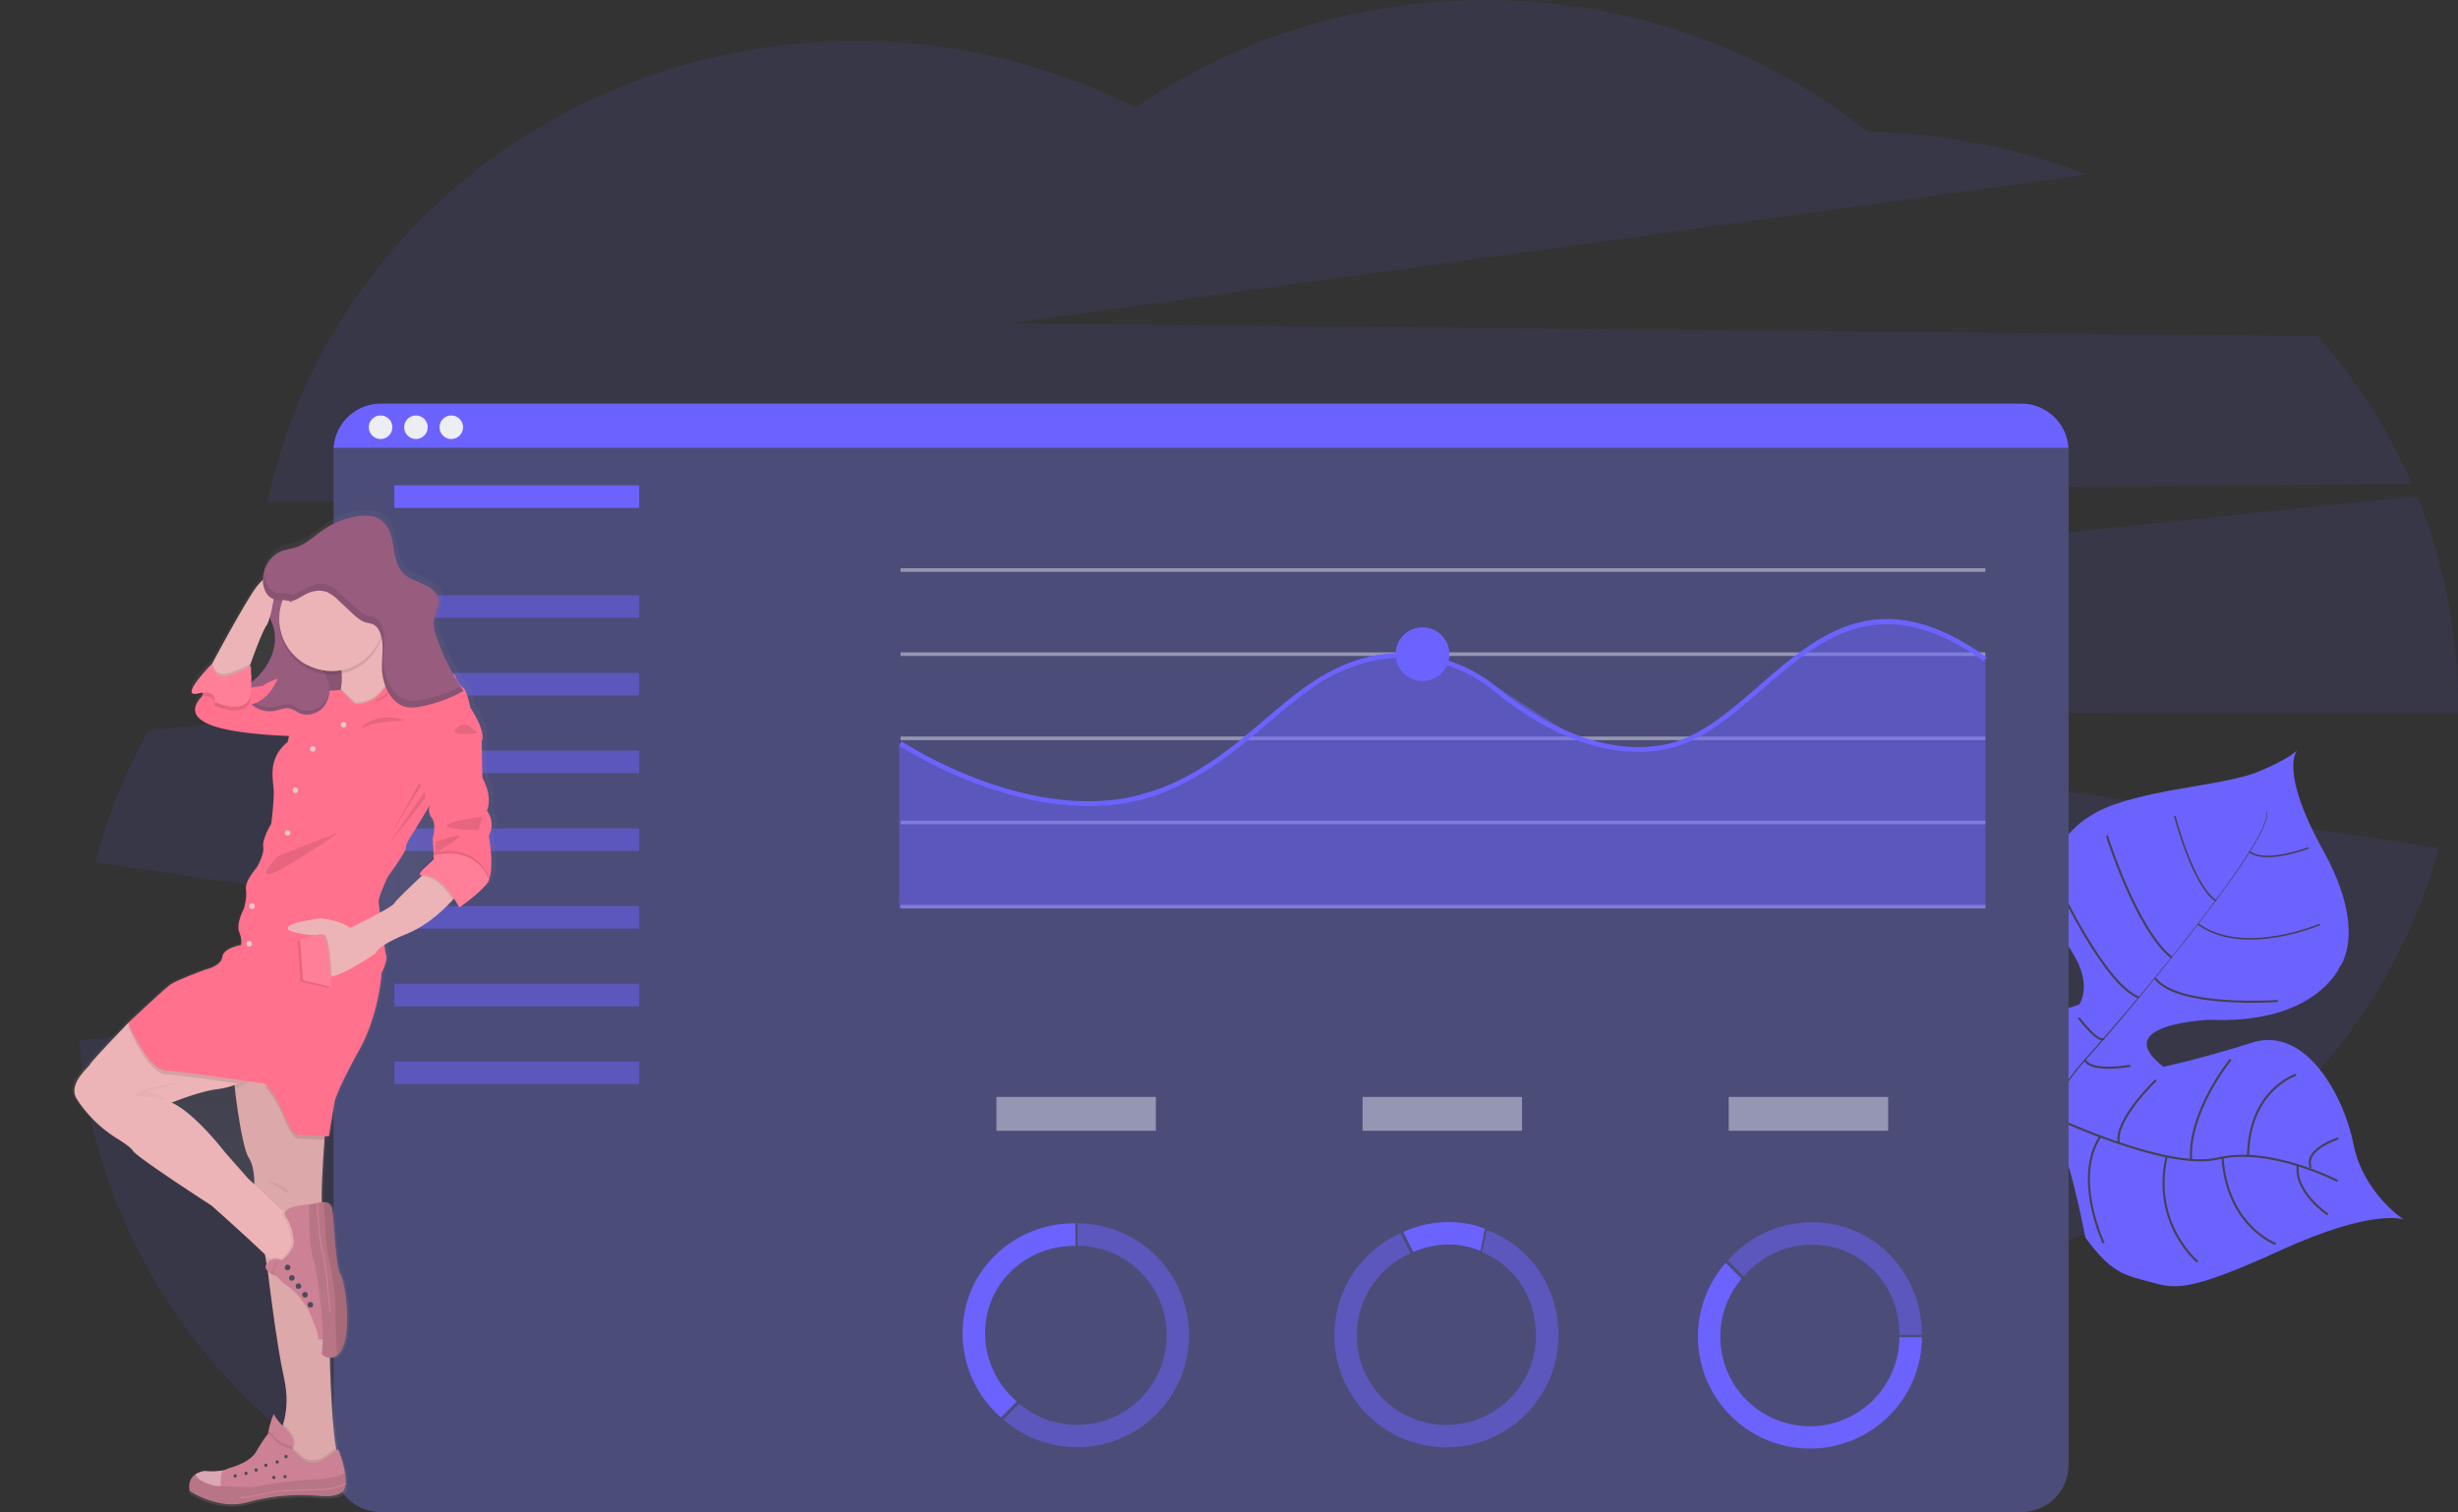 <svg data-name="Layer 1" xmlns="http://www.w3.org/2000/svg" xmlns:xlink="http://www.w3.org/1999/xlink" width="1167.7" height="718.39"><rect width="100%" height="100%" fill="#333333" stroke="none"/><defs><linearGradient id="a" x1="151.23" y1="806.75" x2="151.23" y2="333" gradientUnits="userSpaceOnUse"><stop offset="0" stop-color="gray" stop-opacity=".25"/><stop offset=".54" stop-color="gray" stop-opacity=".12"/><stop offset="1" stop-color="gray" stop-opacity=".1"/></linearGradient><linearGradient id="b" x1="198.16" y1="493.79" x2="225.47" y2="493.79" xlink:href="#a"/></defs><path d="M1145.85 229.89a270 270 0 00-44.82-70.22l-621.86-6 512-70.7a294.88 294.88 0 00-103.88-20.26C837.97 23.54 774.63 0 705.53 0c-62 0-119.33 19-166.07 51.1a294 294 0 00-133.11-31.54c-138.17 0-253.3 94.1-279.13 218.88zM736.53 338.58l67.84 10.35 2.26.34 1.54.25 2.83.42 11.27 1.72 120.88 18.43 39.53 6 175.9 26.84c-23.35 86.08-89.73 155.6-175.9 186.35q-5.54 2-11.17 3.75c-26.75 53.88-71.49 98-126.8 125.34H583.85a285.65 285.65 0 01-53.4-34.17q-5-4-9.7-8.21-1.85-1.64-3.64-3.29-2.38 2.16-4.82 4.26-5.7 4.92-11.68 9.55a287 287 0 01-51.65 31.86h-254.8a287.89 287.89 0 01-35.65-20.35C90.16 652.31 43.85 578.59 37.7 494.29l120.71-12.61 33.94-3.55 102.5-10.71 84.22-8.8-118.81-17.42-72.91-10.67-28.94-4.25-113.1-16.57a263.25 263.25 0 0125.25-62.69l87.85-9.08 72.5-7.48 72.75-7.5 124.19-12.76 1.7-.19 370.69-38.25 16.61-1.78 165.83-17.12 165.62-17.09a260.62 260.62 0 0119.38 98.77v4z" fill="#6c63ff" opacity=".1"/><path d="M1141.85 579.42s-14-5.72-58.79 14.78-50.34 17.92-61.92 14.78-18-3.88-30.46-21c0 0-8.76-47.48-17.23-54.83s-44.5 4.19-44.5 4.19-43.19 9.9-51.42-47.82c0 0 5.84-43.5-2.11-56.85 0 0 16 6.92 42.54-4.26s47.69 12 47.69 12 6.68 17.29 6 27.6 3.53 14.19 16.16 9.21c0 0 6.21-8.84-2.58-23.43s-15.06-25.46-12.61-36.79 9.51-27.05 32.17-34.91 53.44-9.37 68.22-15.52 18.35-10.16 18.35-10.16-9.09 9.11 12.33 47.73 7.76 55.38 7.76 55.38-11.39 27.15-61.69 25c0 0-48.47 1.77-22.05 22.32 0 0 16.92-3.44 42.23-11.49s43.56 25.15 48.1 48.26 23.81 35.81 23.81 35.81z" fill="#6c63ff"/><path d="M1076.71 385.76l.26-.07c2 7.37-19.72 37-38.24 60.52l-.21-.17c26.12-33.21 39.69-54.62 38.19-60.28z" fill="#444053"/><path d="M1038.9 445.56l.11.3c-14.79 18.8-33.39 41.25-48.28 57.87-1.42 1.58-2.83 3.25-4.19 4.94l-.42-.34c1.36-1.7 2.77-3.37 4.2-5 14.88-16.58 33.8-38.98 48.58-57.77z" fill="#444053"/><path d="M986.48 507.88l.29.51c-27.1 33.81-28.92 86.36-28.92 86.81l-5.72-6.6c.03-.46 7.06-46.65 34.35-80.72z" fill="#444053"/><path d="M1110.44 561.07s-31.95-16.61-56.85-10.65-81-21.07-81-21.07-23.81-9.67-28.59-20.69c0 0-16.33-17.27-17.26-26.21s-16.8-31.39-27.17-32.25M1105.85 577.06s-16.09-10.84-14.23-23.48M1081.13 591.06s-23-8.35-25.32-41.11M1043.99 599.54s-22-18.24-14.69-50.12M999.37 590.63s-14.65-30.71-1.61-50.69M1110.85 540.82s-16.64 5.28-13.07 14M1090.74 510.61s-22.27 7.07-22.8 38.57M1059.67 503.34s-20.26 25-18.78 47.76M1024.18 513.2s-20.13 19.24-17.56 29.94M1012.04 506.36s-18.88 3.38-21.52-2.81M987.51 483.57s9.54 12.63 12 9.8M1082.06 475.58s-47.58 3.45-58.35-10.89M977.5 419.92s22.33 47.93 38.54 54M1000.92 397.09s13.71 44.08 30.71 57.84" fill="none" stroke="#444053" stroke-miterlimit="10"/><path d="M1102.09 439.2s-36.19 15.54-57.92-.18M1033.16 387.69s8.27 32.41 19.41 40.23M1096.62 402.89s-20.34 7.7-27.93 1.8" fill="none" stroke="#444053" stroke-miterlimit="10" stroke-width=".75"/><path d="M970.09 494.2s0 28.25-7.69 30.25M907.22 530.76s30.54 2.61 44.63-13.15M962.21 460.78s-7.36 28.66-27.78 36.42M888.85 500.58s21.63 7.51 40.22-11.63M938.17 436.2s-2 24.34-15.27 35.72M889.72 463.5s17.94.12 22.14-5.73" fill="none" stroke="#444053" stroke-miterlimit="10"/><path d="M982.7 213.2v482.79a22.4 22.4 0 01-22.39 22.41H180.85a22.39 22.39 0 01-22.29-20.35 20 20 0 01-.1-2.06V213.2c0-.49 0-1 .05-1.44h824.12c.03.44.07.93.07 1.44z" fill="#4c4c78"/><path d="M960.31 191.79H180.85a22.39 22.39 0 00-19.4 11.2 22.14 22.14 0 00-2.94 9.76h824.12a22.39 22.39 0 00-22.32-20.96z" fill="#6c63ff"/><circle cx="180.8" cy="202.99" r="5.6" fill="#ededf4"/><circle cx="197.59" cy="202.99" r="5.6" fill="#ededf4"/><circle cx="214.39" cy="202.99" r="5.6" fill="#ededf4"/><path fill="#6c63ff" d="M187.35 230.6h116.3v10.71h-116.3z"/><path fill="#6c63ff" opacity=".5" d="M187.35 282.83h116.3v10.71h-116.3zM187.35 319.74h116.3v10.71h-116.3zM187.35 356.66h116.3v10.71h-116.3zM187.35 393.58h116.3v10.71h-116.3zM187.35 430.5h116.3v10.71h-116.3zM187.35 467.42h116.3v10.71h-116.3zM187.35 504.34h116.3v10.71h-116.3z"/><path fill="#dce0ed" opacity=".5" d="M427.82 269.98h515.34v1.72H427.82zM427.82 309.96h515.34v1.72H427.82zM427.82 349.94h515.34v1.72H427.82zM427.82 389.92h515.34v1.72H427.82zM427.82 429.9h515.34v1.72H427.82z"/><path fill="#6c63ff" opacity=".5" d="M943.16 431.6H427.18v-78.62l47.33 23.32 48.97 6.64 42.97-12.95 51.84-40.21 26.08-15.06 19.06-3.67 18.24.98 30 14.81 40.77 25.97 31.99 4.12 25.38-8.75 53.77-44.05 27.46-9.78 28.73 4.44 23.39 13.51v119.3z"/><path d="M517.12 382.97c-46.47 0-89.4-28.42-89.94-28.78l1.28-1.91c.66.44 66.76 44.17 122.91 22.26 20.47-8 35.06-20.4 49.16-32.42 14.72-12.54 28.63-24.39 47.58-29.53 21.75-5.89 45.51-.56 63.56 14.28 15.43 12.68 46.17 33 78.63 27 16.56-3.11 30.51-15.2 45.28-28 28.27-24.58 57.59-49.95 108.27-13.55l-1.36 1.88c-49.18-35.35-77.77-10.58-105.41 13.38-15 13-29.19 25.29-46.35 28.51-33.4 6.27-64.78-14.5-80.52-27.44-17.48-14.36-40.47-19.53-61.49-13.83-18.46 5-32.18 16.69-46.7 29.06-14.25 12.14-29 24.69-49.81 32.81a96 96 0 01-35.09 6.28z" fill="#6c63ff"/><circle cx="675.79" cy="310.82" r="12.77" fill="#6c63ff"/><g opacity=".5" fill="#dce0ed"><path d="M473.36 521.17h75.75v16.07h-75.75zM647.3 521.17h75.75v16.07H647.3zM821.23 521.17h75.75v16.07h-75.75z"/></g><path d="M468 633.39c0-23.46 19.09-41.48 42.55-41.48h.3V581.2h-.34c-29.35 0-53.22 22.81-53.22 52.16a53.13 53.13 0 0018.23 40.06l7.56-7.57A42.45 42.45 0 01468 633.39z" fill="#6c63ff"/><path d="M511.95 581.2v10.68a42.55 42.55 0 11-27.76 75l-7.56 7.56a53.2 53.2 0 1035.32-93.24zM860.85 591.38c23.46 0 41.48 19.08 41.48 42.54v.34H913v-.34c0-29.34-22.81-53.22-52.16-53.22a53.09 53.09 0 00-40 18.23l7.56 7.57a42.45 42.45 0 0132.45-15.12z" fill="#6c63ff" opacity=".5"/><path d="M913.01 635.33h-10.67a42.55 42.55 0 11-75-27.77l-7.56-7.56a53.21 53.21 0 1093.27 35.33z" fill="#6c63ff"/><path d="M706.2 584.37l-2.12 10.62c15.62 6.31 25.6 21.62 25.6 39.47a42.55 42.55 0 11-59.6-39l-4.78-9.55a53.22 53.22 0 1075.06 48.52c0-23-13.64-42.66-34.16-50.06z" fill="#6c63ff" opacity=".5"/><path d="M688.47 591.29a37 37 0 0114.81 3.08l2.12-10.62a47 47 0 00-16.93-3.14 52.88 52.88 0 00-21.83 4.7l4.77 9.56a42.24 42.24 0 0117.06-3.58z" fill="#6c63ff"/><path d="M249.83 474.44c2.86-7.68-2.24-15.77-2.24-15.77l-.41-17.59c2.25-4.64-5.5-16.16-5.5-16.16s-1.84-8.7-3.47-9.51-3.46-4.44-3.46-4.44a2.72 2.72 0 00-1.56-2.39 115.46 115.46 0 01-7.44-16.33c-1.14-3.12-2.15-6.46-1.5-9.71a16.14 16.14 0 01.73-2.43l.19-.49.08-.21.06-.17a12.4 12.4 0 001.21-5.19c-.23-3.75-3.68-6.49-7.11-8.08s-7.28-2.63-10-5.27c-3.38-3.32-4.17-8.35-4.95-13s-2-9.7-5.82-12.5c-3.38-2.47-8-2.52-12.13-1.82a40.41 40.41 0 00-15.64 6.23c-4.55 3.05-8.61 7.1-13.87 8.69-1.93.59-4 .81-5.88 1.45a14.52 14.52 0 00-8.75 8.75c-.07.18-.13.37-.19.56s-.16.48-.23.72l-.15.61c-.05.23-.11.47-.15.71s-.07.4-.1.61-.06.48-.08.73 0 .4-.05.6 0 .5 0 .76a31.81 31.81 0 00-5.6 7c-6.73 10.65-15.09 26.06-18.81 33l-.18.33v-.21s-16.41 16.48-6.83 14.25c.72-.16 1.37-.28 2-.36l-.1 1.83v.05c-1.53 1.92-8.15 8.56 4.18 13.47 10.22 4.08 31.14 5.13 38 5.36l-.6 2.9c-10.6 8.69-6.52 18.6-6.73 25.06s-1.22 14.16-1.22 14.16-4.53 7.36-3.95 11.18-3.26 10.11-3.26 10.11-5.7 6.27-5.09 10.31-1 9.3-1 9.3-3.87 7.08-2.25 11.11.82 6.28.82 6.28-8.36 1.21-9 5.65-8.15 6.07-8.15 6.07-13.45 4.85-16.72 7.07-20.58 18.4-20.58 18.4S59 594 58.06 595.83s-11.16 9.55-6.42 16.83c.23.36.47.72.72 1.09a62 62 0 0018.82 17.82c3.28 2 6.55 4.29 7.52 5.8 2.14 3.33 37.91 26.23 37.91 26.23s15.73 13.81 25.85 23.44l.77 4.63c-.13.21-.27.42-.39.65a2.81 2.81 0 00.95 2.74l.14.83s4.08 34.36 7.75 50.43c2.42 10.64.7 18.66-.74 22.87-3.81-4.21-4.26-5.73-4.26-5.73a43.55 43.55 0 00-2.59 8.47c-.06.42-.1.82-.12 1.21a.31.31 0 00-.28.12l-1.42 2c-1.56 2.16-2.93 4.44-4.33 6.71-3.2 5.2-13.27 7.64-13.27 7.64a9.88 9.88 0 01-2.7.94 30.79 30.79 0 01-8.57.27 13.27 13.27 0 00-2.52.62 9 9 0 00-1.92.88v.05c-4.39 2.84-2.79 8.08-2.79 8.08l.11.08.11.06.18.12.27.16.22.14.25.14.24.14.31.18.26.14.67.36.3.16.44.22.35.17.47.24.46.21.81.36.47.21.53.22.53.22.54.21 1 .37.5.17.71.23.53.17.82.24.45.13 1.27.32.41.09 1 .21h.47l1.09.17.31.05c.48.07 1 .13 1.45.17h.32l1.16.08h2.02l1.5-.06h.31l1.23-.13.54-.07 1.08-.19.51-.09c.52-.11 1-.23 1.56-.38a97.63 97.63 0 0135-3c9 .76 11.25-2.32 11.25-2.32a4.16 4.16 0 00.46-.76c.05-.1.09-.21.13-.31a5.54 5.54 0 00.21-.57c0-.13.07-.26.11-.39s.09-.38.13-.58 0-.28.07-.43 0-.15 0-.23 0-.4.05-.6a22.27 22.27 0 00-.36-5.18 59.47 59.47 0 00-3.28-11l-.64.45c-.07-.34-.14-.69-.21-1.06-2.21-11.84-3-40.27-3.05-43.29a5.39 5.39 0 003.42-1.18 2.85 2.85 0 00.26-.22c7.64-6.21 3.89-34.57 1.37-38.51s-3-24.18-3.9-30.63c-.43-3.06-2.05-4-4.13-4h-.89c-.3-6 .57-20.11 1.26-29.74 0-.63.09-1.23.13-1.82l1.92.11 2.86-17s1.63-6.27 11.62-24.06 11-37.19 11-37.19 3.06-5.87 2.24-8.49c-.21-.69-.55-2.6-.93-5.1a65.49 65.49 0 0110.66-5.21c10.69-4.32 18.7-12.41 22.43-16.43l.59-.63a44.25 44.25 0 012.52 4.32s8.76-6.06 13.25-11.32a7.19 7.19 0 001.13-2c2.7-6.73-.06-21.09-.06-21.09 3.67-6.11-.72-11.77-.72-11.77z" transform="translate(-16.15 -90.8)" fill="url(#a)"/><path d="M205.72 515.34c-.41.74-3.35 2.5-6.93 4.44-.33-2.6-.57-4.58-.62-5.18-.22-2.24 4.55-12.22 4.55-12.22s9.11-12.23 8.9-14.06 3.52-7.13 3.52-7.13l8.25-13.4a6.06 6.06 0 00.86 6.27c2.49 3.26.41 9.78.41 9.78l.5 8.22.05.81c-.3.29-1.62 1.56-4.56 4.21-2.72 2.45-2.23 3.19-1.93 3.39-.61 1.1.15 1.29.15 1.29.24 0 .48 0 .71-.05l-.65.6c-5.11 4.75-12.47 11.69-13.21 13.03z" transform="translate(-16.15 -90.8)" fill="url(#b)" opacity=".1"/><path d="M134.97 272.98c-2.48 2.57.34 6.2-1.58 9-1.09 1.57-3.49 2.55-4.85 4-2.65 2.88-.65 6.56.63 9.83 4.67 11.95-2.34 25.56-17 33a30.81 30.81 0 0020.16 1.64c6.56-1.75 11.6-5.83 12.93-10.47.94-3.29.14-6.79 1.83-9.95 2.63-4.9 10.68-7.86 13.06-12.82 1.86-3.88-.18-8.09-2.54-11.84a94.15 94.15 0 00-10.18-13.17c-2.29-2.52-2.3-3.51-6-2.83a17.74 17.74 0 00-6.46 3.61z" fill="#985c7e"/><path d="M156.85 308.05a38.27 38.27 0 01-2.35 10.35c-1.4 4.25-2.84 8.54-5.25 12.3s-5.95 7-10.27 8.15a12.82 12.82 0 0010.7 3.1c2.74-.49 5.53-1.88 8.19-1a25.5 25.5 0 013.53 1.88c3.91 2 9 .53 11.84-2.85a13.39 13.39 0 002.06-12.43c-.8-2.54-2.22-4.85-3-7.4-1.09-3.78-.66-8-2.49-11.48-2.66-5.05-10.06-8-15.06-10-.24 2.67 2.23 6.14 2.1 9.38z" fill="#985c7e"/><path d="M149.93 298.67a38.27 38.27 0 01-2.35 10.35c-1.4 4.25-2.84 8.54-5.25 12.3s-5.95 7-10.27 8.15a12.84 12.84 0 0010.7 3.1c2.75-.49 5.53-1.88 8.19-1a24.94 24.94 0 013.53 1.88c3.92 2 9 .53 11.84-2.84a13.45 13.45 0 002.07-12.44c-.8-2.54-2.23-4.85-3-7.4-1.09-3.78-.66-8-2.49-11.48-2.66-5-10.05-8-15.06-10-.25 2.68 2.21 6.14 2.09 9.38z" opacity=".1"/><path d="M154.85 531.93s-3 36.68-1.7 41.59 3.51 71.25 3.51 71.25.9 38.69 3.91 46.8-20.35 5.82-21.15 5.72-6.57-16.54-6.57-16.54 5.71-10 2.1-26-7.62-50-7.62-50l-6.61-40.09s.9-9.42-2.61-14.73-8-40.09-7-43.1 24.82-9.62 24.82-9.62l10.26 13.43z" fill="#ecb4b6"/><path d="M111.43 514.55v.08l.06.62c.06.67.14 1.37.22 2.09 1.25 11.6 4.11 29 6.51 32.63s2.73 9.18 2.7 12.33v1c0 .89-.08 1.43-.08 1.43l5.09 30.83.21 1.3 1.31 8s4 34.07 7.62 50a42.13 42.13 0 01-.45 21.82q-.15.5-.3.93a20.26 20.26 0 01-1.35 3.2s.82 2.32 1.89 5.23c.24.65.49 1.32.74 2l.4 1.06c1.55 4.1 3.19 8.19 3.58 8.23.8.11 24.16 2.41 21.15-5.71a24.13 24.13 0 01-.9-3.61c-2.29-12.41-3-43.19-3-43.19s-2.2-66.34-3.51-71.25c-.87-3.27.18-20.61 1-31.85.4-5.62.74-9.71.74-9.71l-8.72-21.25-10.26-13.42s-17.1 4.75-22.93 8l-.17.1c-1 .55-1.58 1.06-1.72 1.5-.32.71-.2 3.63.17 7.61z" opacity=".07"/><path d="M126.92 560.89s11.33 3 10.33 6.31z" opacity=".05"/><path d="M132.95 680.75s1.23 3.47 2.63 7.24c1.6.75 2.82 1.23 2.82 1.23s4.36-4.06-1.4-10c-.93-1-1.72-1.82-2.4-2.58a22.5 22.5 0 01-1.65 4.11z" opacity=".1"/><path d="M127.42 682.7c.44 2.4 5.7 5.06 8.56 6.35 1.08.48 1.82.77 1.82.77a5.47 5.47 0 001.2-1.91c.67-1.75.79-4.6-2.61-8.11-.79-.82-1.48-1.57-2.09-2.25-3.82-4.24-4.27-5.77-4.27-5.77a43.3 43.3 0 00-2.55 8.4 8.35 8.35 0 00-.06 2.52z" fill="#cc8294"/><path d="M127.42 682.7c.44 2.4 5.7 5.06 8.56 6.35 1.55 4.1 3.19 8.19 3.58 8.23.8.11 24.16 2.41 21.15-5.71a24.13 24.13 0 01-.9-3.61c-1.35.94-4.1 2.87-6.48 4.57-3.3 2.35-8.26.6-8.26.6l-6.07-5.22-1.51-1.3a8.72 8.72 0 01-2.65-.63 13 13 0 01-5.21-4.18c-1.15-1.23-1.8-1.56-2.15-1.62a8.35 8.35 0 00-.06 2.52z" opacity=".1"/><path d="M90.2 708.41a41.48 41.48 0 0014.33 5.73 28.79 28.79 0 0013.07-.37 95.25 95.25 0 0134.38-3c8.81.76 11.07-2.3 11.07-2.3 1.47-2 1.42-5.48.82-9a59 59 0 00-3.23-10.93s-4 2.81-7.31 5.17-8.26.6-8.26.6l-7.58-6.52c-4.81-.35-7.86-4.81-7.86-4.81-2.12-2.26-2.54-1.5-2.54-1.5l-1.4 1.94c-1.54 2.13-2.88 4.4-4.25 6.65-3.15 5.16-13 7.57-13 7.57a9.72 9.72 0 01-2.66.94 30 30 0 01-8.42.26 11.19 11.19 0 00-4.22 1.44c-4.57 2.81-2.94 8.13-2.94 8.13z" fill="#cc8294"/><circle cx="135.9" cy="692.07" r=".78" fill="#4b4b5b"/><circle cx="126.3" cy="696.16" r=".78" fill="#4b4b5b"/><circle cx="130.09" cy="701.98" r=".78" fill="#4b4b5b"/><circle cx="116.88" cy="700.01" r=".78" fill="#4b4b5b"/><circle cx="131.66" cy="694.6" r=".78" fill="#4b4b5b"/><circle cx="135.4" cy="701.57" r=".78" fill="#4b4b5b"/><circle cx="121.66" cy="698.44" r=".78" fill="#4b4b5b"/><circle cx="111.73" cy="701.2" r=".78" fill="#4b4b5b"/><path d="M90.2 708.41s13.42 9.22 27.4 5.36a95.25 95.25 0 0134.38-3c8.81.76 11.07-2.3 11.07-2.3a6.72 6.72 0 001.12-3.25q0-.33.06-.69a22 22 0 00-.36-5c-1.83 1.36-5.64 3-13.35 3.28-13.33.43-30.91 3.83-30.91 3.83l-17-.69s-9.52-2.07-9.48-5.61c-4.56 2.75-2.93 8.07-2.93 8.07z" opacity=".1"/><path d="M114.04 711.71a4.12 4.12 0 00.85.06c3 0 10.24-1.58 14.56-2.59a21.24 21.24 0 013.72-.53c4-.2 13.79-.68 19.31-.64h.13a28.88 28.88 0 0011.56-2.8q0-.33.06-.69a28.38 28.38 0 01-11.75 2.89c-5.52 0-15.36.44-19.34.64a21.56 21.56 0 00-3.83.55c-3.83.9-13 3-15.16 2.52z" fill="#cc8294"/><path d="M120.9 563.27c0 .89-.08 1.43-.08 1.43l5.09 30.83 2.62 2.5a67.76 67.76 0 017.11 7.51c3 4.66 13.63 2.25 13.43 1.8s-4.56-22.4-4.56-22.4l-3.46-8.87s-3.59 2.26-7.13-1.5c-2.23-2.36-7.22-7-10.62-10.1l-2.38-2.17c0 .36-.01.68-.02.97z" opacity=".03"/><path d="M111.43 514.63l.06.62c.06.67.14 1.37.22 2.09.74-.27 1.47-.57 2.18-.89.35-.15.69-.3 1-.46a52.65 52.65 0 009.31-5.76l-8.73-3.74-2.57-1.11c-1 .55-1.58 1.06-1.72 1.5-.24.78-.12 3.73.25 7.75z" opacity=".05"/><path d="M36.58 522.26c.23.36.47.72.71 1.08a61.27 61.27 0 0018.5 17.67c3.23 2 6.44 4.25 7.4 5.75 2.1 3.31 37.28 26 37.28 26s16.36 14.5 26.26 24.06l1.26 1.23.61.59c.72.71 1.39 1.39 2 2 .87.89 1.61 1.68 2.17 2.33.21.24.4.46.56.66s.39.5.52.69c3 4.66 13.62 2.26 13.43 1.81s-4.56-22.4-4.56-22.4l-3.46-8.87a5.39 5.39 0 01-4.55.31 6.94 6.94 0 01-2.58-1.81c-2.23-2.37-7.23-7-10.62-10.1-2-1.83-3.45-3.13-3.45-3.13l-11.27-12.78s-14.43-18.79-25.25-23.45c0 0 12.18-5 20.89-6.31a38.57 38.57 0 009.67-2.35c.34-.15.69-.3 1-.46a52.79 52.79 0 009.3-5.76l-8.72-3.75-45.83-19.69c-.29 0-2.94.17-4.89.31l-2.08.14s-17.09 17.74-18 19.54-10.96 9.47-6.3 16.69z" fill="#ecb4b6"/><path d="M87.09 513.99s-19.69 2.4-23.6 6.46c0 0 17.28 1.21 18 3.46 0 0-9.88-6.68-12.63-5z" opacity=".03"/><path d="M127.99 598.06l.61.59c.72.71 1.39 1.39 2 2 .87.89 1.61 1.68 2.17 2.33l2.55-3.31a10.38 10.38 0 00-2.9-1.75 5 5 0 00-4.42.13z" opacity=".05"/><path d="M129.24 605.42a13.78 13.78 0 002.06.86l2-2.64 2.59-3.36a10.28 10.28 0 00-2.9-1.76 5 5 0 00-4.41.13 6.25 6.25 0 00-2.35 2.6s-.76 2.25 3.01 4.17z" fill="#cc8294"/><path d="M128.85 605.01l.41.41a13.78 13.78 0 002.06.86l2-2.64c.22.27.39.5.52.69 3 4.66 13.62 2.26 13.43 1.81s-4.56-22.4-4.56-22.4l-3.46-8.87a5.39 5.39 0 01-4.55.31c-.79.82-.93 1.85 0 3.15a21.08 21.08 0 013.42 10c1.35 3.72-2.75 8.28-5.11 10.2a6.31 6.31 0 01-1.28.85 3 3 0 00-1.14 1.28 24.21 24.21 0 00-1.74 4.35z" opacity=".05"/><path d="M130.03 605.01l4.56 4.59a34.11 34.11 0 0113.8 17.21 35.82 35.82 0 001.63 4 18.12 18.12 0 011.19 5.62c.11 1.16.16 2.31.2 3.32a5.38 5.38 0 001.36 3.46l.06.07a5.39 5.39 0 007.36.62 2.85 2.85 0 00.26-.22c7.51-6.16 3.83-34.27 1.35-38.18s-2.94-24-3.84-30.37c-.42-3-2-3.91-4.06-3.95s-4.78.81-7.12 1.07h-.39c-4.66.38-13.62 1.76-10.48 6.09a21.13 21.13 0 013.41 10c1.66 4.59-4.95 10.45-6.38 11s-2.91 5.67-2.91 5.67z" fill="#cc8294"/><circle cx="136.62" cy="602.17" r="1.33" fill="#4b4b5b"/><circle cx="138.65" cy="607.15" r="1.33" fill="#4b4b5b"/><circle cx="144.89" cy="615.17" r="1.33" fill="#4b4b5b"/><circle cx="141.79" cy="611.05" r="1.33" fill="#4b4b5b"/><circle cx="147.47" cy="619.92" r="1.33" fill="#4b4b5b"/><path d="M152.78 624.03s1.11 13 0 19.14a5.38 5.38 0 007.42.69 2.85 2.85 0 00.26-.22c7.51-6.16 3.83-34.27 1.35-38.18s-2.94-24-3.84-30.37c-.42-3-2-3.91-4.06-3.95s-4.78.81-7.12 1.07c0 6.37.35 21 2 25.86 2.19 6.22 3.99 25.96 3.99 25.96z" opacity=".1"/><path d="M156.09 597.46c1.4 4.92 3.5 18.45 3.3 25.67-.14 5.29.47 15.62.8 20.73a2.85 2.85 0 00.26-.22c7.51-6.16 3.83-34.27 1.35-38.18s-2.94-24-3.84-30.37c-.42-3-2-3.91-4.06-3.95.28 6.45 1.07 22.42 2.19 26.32z" opacity=".1"/><path d="M150.97 571.45c.28 5.12 1.12 18.8 2.5 22.71 1.71 4.9 3.54 28.35 3.62 29.34l-.6.05c0-.24-1.9-24.37-3.6-29.18-1.4-4-2.24-17.58-2.52-22.8z" fill="#cc8294"/><path d="M146.57 318.87s-9.72 1.73-15.24 3.77-6.31 3.14-6.31 3.14l-5.71.91v-6.12s-20.46 1.52-22.52.68a.32.32 0 01-.13-.08c-1-1 .6 7.92-.9 9.82s-8 8.49 4.11 13.37 39.58 5.38 39.58 5.38l7.82-15.44z" fill="#ff718d"/><path d="M177.33 348.33l-21.64-4.61a52.28 52.28 0 006.26-16.52c.78-4.64.68-9.58-1.46-13.92-6.21-12.62 16.84-19.23 16.84-19.23s8.43 13 16 19.58c2.54 2.19 5 3.66 7 3.66 8.07-.03-23 31.04-23 31.04z" fill="#ecb4b6"/><path d="M60.85 487.83s9.42 22.25 18 22.65c5.19.24 21.19 2.45 33.12 4.15l1.07.16a52.79 52.79 0 009.3-5.76l-8.72-3.75-45.77-19.7c-.29 0-2.94.17-4.89.31z" opacity=".1"/><path d="M128.23 507.28c8.17 1.17-2.21 9.42-2.21 9.42s4 3 8.62 14 6.82 10.23 6.82 10.23l12.8.69c.4-5.62.74-9.71.74-9.71l-8.72-21.25-10.26-13.42s-17.1 4.75-22.93 8l-.17.1c-1 .55-1.58 1.06-1.72 1.5-.26.81 16.65-3.55 17.03.44zM177.33 348.33l-21.64-4.61a52.28 52.28 0 006.26-16.52l6.77 6.52a16.72 16.72 0 009.27-2.71 13.93 13.93 0 003.15-2.9c4.82-6 10.62-13.83 10.62-13.83s.67-.31 1.61-.65c2.54 2.19 5 3.66 7 3.66 8.03-.03-23.04 31.04-23.04 31.04z" opacity=".1"/><path d="M60.85 486.03s9.42 22.25 18 22.65 47.1 6.21 47.1 6.21 4 3 8.62 14 6.82 10.22 6.82 10.22l14.83.81 2.8-16.84s1.61-6.22 11.43-23.85 10.82-36.88 10.82-36.88 3-5.81 2.21-8.42-3.41-23.25-3.61-25.46 4.41-12 4.41-12 8.82-12 8.61-13.83 3.41-7 3.41-7l8-13.19a6 6 0 00.83 6.17c2.41 3.2.4 9.62.4 9.62l.49 8.09.11 1.93s-1.2 1.21-4.48 4.21-1.73 3.41-1.73 3.41c10.22-1.41 18.24 15.23 18.24 15.23s8.62-6 13-11.22a7.25 7.25 0 001.11-1.94c2.65-6.67-.06-20.91-.06-20.91 3.46-6.21-.85-11.83-.85-11.83 2.81-7.61-2.2-15.63-2.2-15.63l-.31-17.44c2.21-4.61-5.41-16-5.41-16s-1.8-8.62-3.41-9.42-3.4-4.41-3.4-4.41c.2-4-10.43-4.42-11.43-4.61a21.08 21.08 0 01-3.62-2.12 29 29 0 00-3.19-1.89c-1.81-.8-6.62 1.4-6.62 1.4s-5.81 7.82-10.62 13.83a14.45 14.45 0 01-3.15 2.91 16.78 16.78 0 01-9.28 2.7l-6.87-6.68-20.36 1.24-4.81 23.45c-10.43 8.62-6.42 18.44-6.62 24.85s-1.2 14-1.2 14-4.41 7.21-3.81 11-3.21 10-3.21 10-5.61 6.21-5 10.22-1 9.22-1 9.22-3.81 7-2.21 11 .81 6.22.81 6.22-8.22 1.2-8.82 5.61-8 6-8 6-13.23 4.82-16.44 7-20.33 18.37-20.33 18.37z" fill="#ff718d"/><path d="M229.24 388.02s-15 1.8-16.83 4 15 2.4 15 2.4zM207 399.94s11-3.9 11.32-2.7-11.32 7.81-11.32 7.81zM202.39 378.6c-1.91 3-17.74 22.43-17.74 22.43l17-24.84zM200.08 373.29c-1.2 1.6-13.93 22.44-13.93 22.44l12.83-23.45zM226.74 348.33s-4.91-6.91-9.72-2.5 9.72 2.5 9.72 2.5zM192.37 342.42s-12.53 0-18.65 2.81 5.42-8.42 18.65-2.81zM177.99 333h1.86s4.31-1.61 5.41-4.93 9.76-.28 9.76-.28 1.26.94.16-.61 3.81-6.41 6-9.62a2.41 2.41 0 00.39-.81 30.73 30.73 0 00-3.19-1.89c-1.81-.8-6.62 1.4-6.62 1.4s-5.81 7.82-10.62 13.83a14.45 14.45 0 01-3.15 2.91z" opacity=".1"/><path d="M177.99 331.8h1.86s4.31-1.61 5.41-4.93 9.76-.29 9.76-.29 1.26.95.16-.6 3.81-6.41 6-9.62a2.41 2.41 0 00.39-.81 29 29 0 00-3.19-1.89c-1.81-.8-6.62 1.4-6.62 1.4s-5.81 7.82-10.62 13.83a14.45 14.45 0 01-3.15 2.91z" fill="#ff718d"/><circle cx="163.2" cy="344.35" r="1.33" fill="#e7c7ca"/><circle cx="140.33" cy="375.45" r="1.33" fill="#e7c7ca"/><circle cx="148.59" cy="355.82" r="1.33" fill="#e7c7ca"/><circle cx="136.64" cy="395.68" r="1.33" fill="#e7c7ca"/><circle cx="119.71" cy="430.55" r="1.33" fill="#e7c7ca"/><circle cx="118.38" cy="448.42" r="1.33" fill="#e7c7ca"/><path d="M98.96 318.87l2.71 8.72 8.52-.6 7.61-8.12s.5-1.46 1.28-3.64c1.92-5.37 5.55-15.12 7.54-18.11 2.81-4.21 4.62-21.65 4.62-21.65s-3.08-7-11.87 7c-6.61 10.58-14.84 25.86-18.52 32.73-1.18 2.3-1.89 3.67-1.89 3.67zM136.65 440.93c0 2.15 9 3.15 13.24 3.5 1.33.11 2.19.16 2.19.16-1 2.25 4.31 19.49 4.31 19.49a7.56 7.56 0 001.34-.17c7-1.41 20.8-11.05 20.8-11.05s.3-3.31 14.58-9.12c10.52-4.28 18.39-12.3 22.05-16.28a22.56 22.56 0 012.26-2.36l-12.63-13.13s-2.05 1.9-4.75 4.45c-4.94 4.66-12.07 11.5-12.79 12.81-1.1 2-20.94 11.7-20.94 11.7-4.41-3.8-13.93-4.61-13.93-4.61s-15.73 1.8-15.73 4.61z" fill="#ecb4b6"/><path d="M160.2 395.73c-.61 1.21-27.76 19.25-32.37 19.55s4.31-8.62 4.61-8.72 27.76-10.83 27.76-10.83zM13.68 682.14l-1-.23z" opacity=".1"/><path d="M92.94 700.35a11.13 11.13 0 014.22-1.44 30 30 0 008.42-.26 20.35 20.35 0 00-.61 7.41l-2.55-.1s-9.52-2.06-9.48-5.61z" fill="#fff" opacity=".3"/><path d="M14.34 682.27l-.49-.07.54.1zM.03 676.56zM.05 676.57zM13.85 682.2h-.12z" opacity=".1"/><path d="M151.21 636.39c.11 1.16.16 2.31.2 3.32a5.38 5.38 0 001.36 3.46l.06.07a48.41 48.41 0 00.44-7.14c-.21.31-1.12.35-2.06.29z" fill="#fff" opacity=".3"/><path d="M200.04 416.42c6.53-.42 12.09 6.36 15.12 11a22.56 22.56 0 012.26-2.36l-12.63-13.13s-2.05 1.94-4.75 4.49z" opacity=".1"/><path d="M199.98 414.67c10.22-1.4 18.24 15.24 18.24 15.24s8.62-6 13-11.23a7.18 7.18 0 001.11-1.93c-2.39-5.72-8.95-15.26-26.28-11.63l.11 1.94s-1.2 1.2-4.48 4.21-1.7 3.4-1.7 3.4z" opacity=".1"/><path d="M199.98 415.88c10.22-1.41 18.24 15.23 18.24 15.23s8.62-6 13-11.22a7.25 7.25 0 001.11-1.94c-2.39-5.72-8.95-15.25-26.28-11.62l.11 1.93s-1.2 1.21-4.48 4.21-1.7 3.41-1.7 3.41z" fill="#ff718d"/><path d="M199.98 415.88c10.22-1.41 18.24 15.23 18.24 15.23s8.62-6 13-11.22a7.25 7.25 0 001.11-1.94c-2.39-5.72-8.95-15.25-26.28-11.62l.11 1.93s-1.2 1.21-4.48 4.21-1.7 3.41-1.7 3.41z" fill="#fff" opacity=".1"/><path d="M98.96 318.87l2.71 8.72 8.52-.6 7.61-8.12s.5-1.46 1.28-3.64c-1.08.61-8.45 4.69-12.91 4.92-3.54.17-4.85-3.15-5.29-4.91-1.21 2.26-1.92 3.63-1.92 3.63z" opacity=".1"/><path d="M96.31 321.92c.19-.22.37-.44.56-.65 2-2.31 3.8-4.1 3.8-4.1a9.38 9.38 0 001.73 4.31 4.42 4.42 0 003.77 1.68 24.43 24.43 0 007.48-2.21c3.06-1.34 5.56-2.78 5.56-2.78v2.41l.05 2.4v5.51s2.1 14.63-17.34 6.81c0 0 1.21-5.37-6.18-4.35z" opacity=".1"/><path d="M119.21 316.36l.1 4.81v5.52s2.1 14.63-17.34 6.81c0 0 1.4-6.21-8-4s6.72-14.13 6.72-14.13.68 6.23 5.5 6 13.02-5.01 13.02-5.01z" fill="#ff718d"/><path d="M119.21 316.36l.1 4.81v5.52s2.1 14.63-17.34 6.81c0 0 1.4-6.21-8-4s6.72-14.13 6.72-14.13.68 6.23 5.5 6 13.02-5.01 13.02-5.01z" fill="#fff" opacity=".1"/><path d="M156.29 469.49c-.2-.3-1-24.25-4.11-24.85s-10.82 2.61-10.82 2.61l1.4 19.14z" opacity=".1"/><path d="M152.08 444.59c-1 2.25 4.31 19.49 4.31 19.49a7.56 7.56 0 001.34-.17c-.49-7.13-1.53-19.44-3.75-19.87a10.7 10.7 0 00-4.09.39c1.33.11 2.19.16 2.19.16z" opacity=".1"/><path d="M157.49 468.89c-.2-.3-1-24.25-4.11-24.85s-10.82 2.6-10.82 2.6l1.4 19.15z" fill="#ff718d"/><path d="M157.49 468.89c-.2-.3-1-24.25-4.11-24.85s-10.82 2.6-10.82 2.6l1.4 19.15z" fill="#fff" opacity=".1"/><path d="M129.74 326.62c2.41-3.77 3.85-8.06 5.25-12.3.67-2.05 1.34-4.13 1.8-6.23a24.82 24.82 0 0017 10.56 49.5 49.5 0 012 4.77 13.42 13.42 0 01-2.07 12.44c-2.8 3.37-7.92 4.81-11.84 2.85a26.07 26.07 0 00-3.53-1.89c-2.66-.84-5.44.55-8.19 1a12.86 12.86 0 01-10.7-3.09c4.39-1.11 7.86-4.35 10.28-8.11z" fill="#985c7e"/><circle cx="157.49" cy="295.63" r="24.85" opacity=".1"/><circle cx="157.49" cy="294.01" r="24.85" fill="#ecb4b6"/><path d="M139.1 286.26c-2.92-2-7.22-.41-10.3-2.18a7.69 7.69 0 01-3.12-4.08c-2.69-7.1 1.54-16 8.75-18.42 1.88-.62 3.88-.85 5.77-1.43 5.18-1.57 9.16-5.59 13.64-8.62a39.65 39.65 0 0115.38-6.17c4.08-.7 8.6-.65 11.92 1.81 3.76 2.77 5 7.78 5.73 12.39s1.54 9.59 4.86 12.87c2.65 2.63 6.43 3.66 9.8 5.23s6.78 4.29 7 8c.17 2.92-1.66 5.55-2.23 8.42-.64 3.22.35 6.53 1.47 9.63a114.93 114.93 0 0012.38 24.59 67.27 67.27 0 01-19.69 7.26c-2.83.56-5.82.93-8.57.05-3.49-1.12-6.09-4.11-7.76-7.37a24.25 24.25 0 01-2.62-9.28c-.49-6.45 1.53-13.36-1.33-19.17a6.62 6.62 0 00-2.44-2.89c-1.26-.74-2.79-.82-4.18-1.26-2.4-.76-4.33-2.53-6.18-4.24l-6.61-6.2a18.41 18.41 0 00-5.15-3.78c-3.52-1.5-7.67-.65-11 1.22-2.93 1.64-6.31 4.11-9.28 2.52" fill="#985c7e"/><g opacity=".1"><path d="M137.1 285.69l-1.77-.5a4.3 4.3 0 001.77.5zM137.1 285.69l2 .57a5.3 5.3 0 00-1.13-.59 5.06 5.06 0 01-.87.02z"/><path d="M201.27 332.31c-2.83.56-5.82.93-8.57.05-3.48-1.12-6.08-4.11-7.76-7.36a24.53 24.53 0 01-2.62-9.28c-.49-6.45 1.53-13.37-1.33-19.17a6.62 6.62 0 00-2.44-2.89c-1.26-.75-2.79-.83-4.18-1.27-2.4-.75-4.33-2.52-6.17-4.24l-6.62-6.17a18.61 18.61 0 00-5.15-3.78c-3.52-1.49-7.67-.64-11 1.22-2.09 1.17-4.41 2.76-6.64 3a5.07 5.07 0 011.13.59l-2-.57a4.2 4.2 0 01-1.76-.49l1.76.49a5.06 5.06 0 00.87 0c-2.82-1.09-6.47 0-9.17-1.59a7.69 7.69 0 01-3.12-4.08 13.17 13.17 0 01-.67-6.49 13.85 13.85 0 00-.14 9.74 7.69 7.69 0 003.12 4.08c2.7 1.55 6.34.5 9.17 1.59 2.23-.25 4.55-1.83 6.64-3 3.34-1.87 7.49-2.72 11-1.22a18.22 18.22 0 015.14 3.78l6.62 6.17c1.85 1.71 3.78 3.48 6.18 4.24 1.39.44 2.92.52 4.18 1.26a6.62 6.62 0 012.44 2.89c2.86 5.81.84 12.72 1.33 19.17a24.25 24.25 0 002.62 9.28c1.67 3.26 4.27 6.25 7.76 7.37 2.75.88 5.74.51 8.57-.05a67.11 67.11 0 0019.68-7.26c-.45-.69-.9-1.39-1.34-2.1a66.85 66.85 0 01-17.53 6.09zM208.51 286.62a28.58 28.58 0 00-1.4 4.22c-.06.32-.1.63-.13.95a20.11 20.11 0 001.53-5.17z"/></g><path d="M153.85 333.94c-2.8 3.37-7.92 4.81-11.84 2.85a24.94 24.94 0 00-3.53-1.88c-2.66-.85-5.44.55-8.19 1a12.86 12.86 0 01-9.21-2 12.37 12.37 0 01-1.49.49 12.84 12.84 0 0010.7 3.1c2.75-.49 5.53-1.88 8.19-1a24.94 24.94 0 013.53 1.88c3.92 2 9 .53 11.84-2.85a12.7 12.7 0 002.71-8.86 12.41 12.41 0 01-2.71 7.27z" opacity=".1"/></svg>